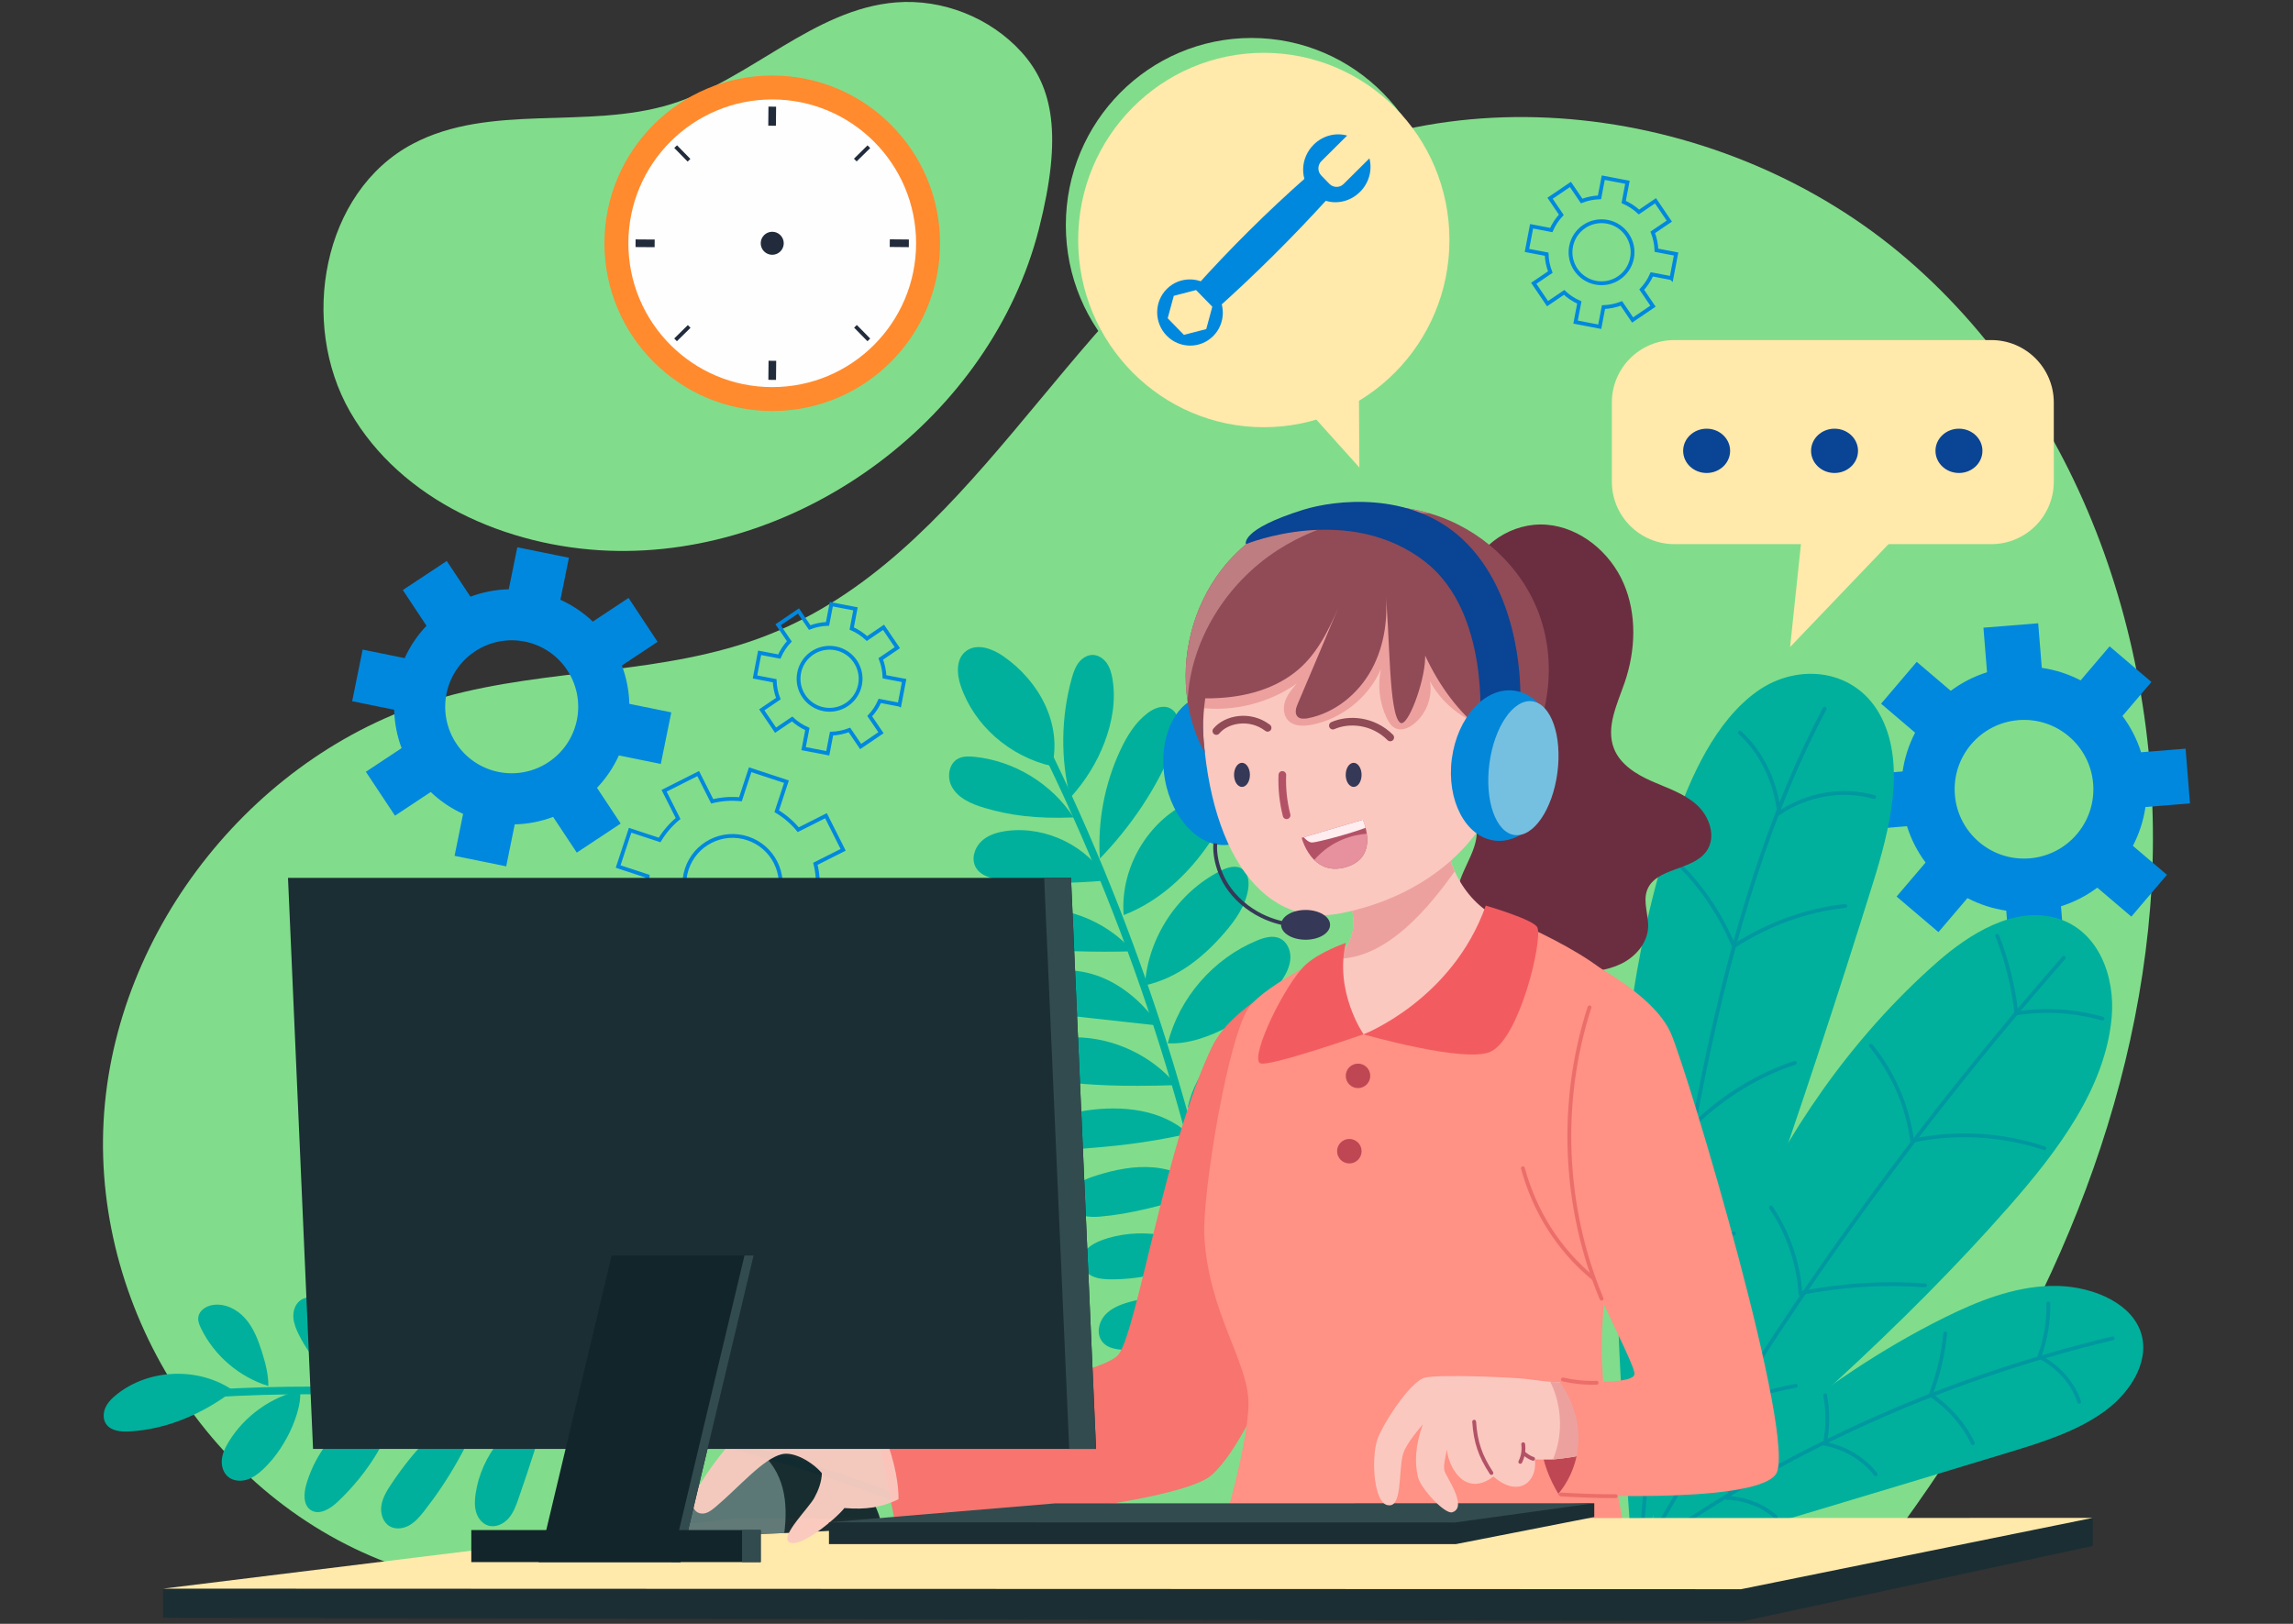 <svg width="600" height="425" viewBox="0 0 600 425" fill="none" xmlns="http://www.w3.org/2000/svg">
<rect x="0" y="0" width="600" height="425" fill="#333333" stroke="none"/>
<g clip-path="url(#clip0_884_1469)">
<path d="M490.92 408.216C529.008 358.524 557.628 299.832 562.632 237.42C567.636 175.008 546.54 108.852 499.152 67.932C451.764 27.012 377.1 16.98 325.092 51.852C277.812 83.556 253.488 145.716 200.448 166.38C173.712 176.796 143.712 174.732 116.088 182.472C67.356 196.128 29.844 242.904 27.108 293.436C24.372 343.968 56.592 394.524 106.08 410.64C228.948 407.94 351.816 405.252 490.92 408.216Z" fill="#81DD8B"/>
<path d="M271.848 59.916C259.344 108.984 209.964 145.956 159.36 144.132C132.6 143.16 104.928 130.968 91.596 107.748C78.264 84.528 84.312 50.208 107.964 37.668C128.28 26.904 153.672 34.044 175.644 27.24C196.368 20.82 212.88 2.34 234.504 0.624C246.648 -0.336 259.14 4.62 267.312 13.656C275.484 22.704 278.112 35.328 271.848 59.916Z" fill="#81DD8B"/>
<path d="M172.908 199.956L175.656 186.444L164.676 184.212C164.592 180.732 163.908 177.336 162.72 174.18L172.068 167.988L164.472 156.492L155.124 162.684C152.664 160.344 149.808 158.412 146.64 156.972L148.872 145.98L135.36 143.232L133.128 154.224C129.648 154.308 126.252 154.98 123.096 156.168L116.904 146.82L105.408 154.428L111.6 163.776C109.26 166.224 107.328 169.08 105.888 172.248L94.896 170.016L92.148 183.528L103.14 185.76C103.224 189.24 103.896 192.636 105.084 195.804L95.736 201.996L103.356 213.48L112.704 207.288C115.152 209.628 117.996 211.572 121.176 213.012L118.944 223.992L132.456 226.74L134.688 215.76C138.168 215.676 141.564 214.992 144.732 213.804L150.924 223.152L162.408 215.544L156.216 206.196C158.556 203.736 160.5 200.88 161.94 197.712L172.92 199.944L172.908 199.956ZM130.428 202.032C121.02 200.112 114.936 190.944 116.844 181.512C118.764 172.104 127.944 166.02 137.364 167.928C146.784 169.836 152.856 179.028 150.948 188.448C149.028 197.868 139.848 203.94 130.428 202.032Z" fill="#0088DE"/>
<path d="M218.496 245.508L221.628 236.016L213.912 233.472C214.152 230.952 213.948 228.456 213.36 226.08L220.62 222.42L216.132 213.492L208.872 217.152C207.3 215.256 205.416 213.624 203.244 212.316L205.788 204.588L196.296 201.456L193.752 209.184C191.232 208.944 188.736 209.136 186.36 209.724L182.7 202.464L173.772 206.964L177.432 214.224C175.548 215.784 173.904 217.68 172.596 219.84L164.88 217.296L161.748 226.788L169.464 229.332C169.224 231.852 169.416 234.348 170.004 236.736L162.744 240.396L167.244 249.312L174.504 245.652C176.064 247.536 177.948 249.192 180.12 250.5L177.576 258.216L187.068 261.348L189.612 253.632C192.132 253.872 194.628 253.668 197.016 253.08L200.676 260.34L209.592 255.852L205.932 248.592C207.828 247.02 209.472 245.136 210.78 242.976L218.496 245.52V245.508ZM187.74 243.372C181.128 241.188 177.528 234.06 179.712 227.448C181.896 220.836 189.024 217.236 195.636 219.42C202.248 221.604 205.848 228.732 203.664 235.344C201.48 241.968 194.352 245.556 187.74 243.372Z" stroke="#0088DE" stroke-miterlimit="10"/>
<path d="M235.368 184.44L236.58 178.116L231.444 177.132C231.384 175.5 231.048 173.928 230.472 172.452L234.804 169.512L231.192 164.184L226.86 167.124C225.696 166.044 224.364 165.156 222.864 164.496L223.848 159.348L217.524 158.136L216.54 163.284C214.908 163.344 213.336 163.668 211.872 164.244L208.932 159.912L203.604 163.524L206.544 167.856C205.464 169.008 204.576 170.352 203.916 171.84L198.768 170.856L197.556 177.18L202.704 178.164C202.764 179.796 203.088 181.368 203.664 182.844L199.332 185.784L202.944 191.112L207.276 188.172C208.428 189.252 209.772 190.14 211.26 190.8L210.276 195.936L216.6 197.148L217.584 192.012C219.216 191.952 220.788 191.616 222.264 191.052L225.204 195.384L230.52 191.772L227.58 187.44C228.66 186.276 229.56 184.944 230.208 183.444L235.344 184.428L235.368 184.44ZM215.544 185.628C211.14 184.788 208.248 180.528 209.1 176.124C209.94 171.72 214.2 168.84 218.604 169.68C223.008 170.52 225.888 174.78 225.048 179.184C224.196 183.588 219.948 186.468 215.544 185.628Z" stroke="#0088DE" stroke-miterlimit="10"/>
<path d="M573.048 210.276L571.896 195.948L560.244 196.884C559.152 193.416 557.484 190.212 555.372 187.392L562.956 178.488L552.012 169.164L544.428 178.068C541.284 176.436 537.864 175.32 534.264 174.792L533.328 163.128L519 164.28L519.936 175.944C516.468 177.036 513.264 178.692 510.444 180.804L501.54 173.22L492.216 184.176L501.12 191.76C499.488 194.892 498.372 198.312 497.844 201.912L486.18 202.848L487.332 217.176L498.996 216.24C500.088 219.708 501.744 222.912 503.856 225.744L496.272 234.648L507.228 243.96L514.812 235.056C517.944 236.688 521.364 237.816 524.964 238.344L525.9 249.996L540.228 248.844L539.292 237.192C542.76 236.1 545.964 234.432 548.796 232.32L557.7 239.904L567.012 228.96L558.108 221.376C559.74 218.232 560.868 214.812 561.396 211.212L573.048 210.276ZM531.072 224.652C521.088 225.456 512.328 218.016 511.524 208.02C510.72 198.036 518.172 189.276 528.156 188.472C538.14 187.668 546.9 195.12 547.704 205.104C548.508 215.112 541.056 223.848 531.072 224.652Z" fill="#0088DE"/>
<path d="M437.364 72.804L438.576 66.48L433.44 65.496C433.38 63.864 433.044 62.292 432.468 60.816L436.8 57.876L433.188 52.548L428.856 55.488C427.692 54.408 426.36 53.52 424.86 52.86L425.844 47.712L419.52 46.5L418.536 51.648C416.904 51.708 415.332 52.032 413.868 52.608L410.928 48.276L405.6 51.888L408.54 56.22C407.46 57.372 406.572 58.716 405.912 60.204L400.764 59.22L399.552 65.544L404.7 66.528C404.76 68.16 405.084 69.732 405.66 71.208L401.328 74.148L404.94 79.476L409.272 76.536C410.424 77.616 411.768 78.504 413.256 79.164L412.272 84.3L418.596 85.512L419.58 80.376C421.212 80.316 422.784 79.98 424.26 79.416L427.2 83.748L432.528 80.136L429.588 75.804C430.668 74.64 431.568 73.308 432.216 71.808L437.352 72.792L437.364 72.804ZM417.54 73.992C413.136 73.152 410.244 68.892 411.096 64.488C411.936 60.084 416.196 57.204 420.6 58.044C425.004 58.884 427.884 63.144 427.044 67.548C426.192 71.952 421.944 74.832 417.54 73.992Z" stroke="#0088DE" stroke-miterlimit="10"/>
<path d="M202.068 107.58C226.318 107.58 245.976 87.922 245.976 63.672C245.976 39.422 226.318 19.764 202.068 19.764C177.818 19.764 158.16 39.422 158.16 63.672C158.16 87.922 177.818 107.58 202.068 107.58Z" fill="#FF8B2E"/>
<path d="M202.068 101.316C222.858 101.316 239.712 84.462 239.712 63.672C239.712 42.882 222.858 26.028 202.068 26.028C181.278 26.028 164.424 42.882 164.424 63.672C164.424 84.462 181.278 101.316 202.068 101.316Z" fill="#FDFEFD"/>
<path d="M202.079 27.912L202.031 32.904" stroke="#212B3B" stroke-width="2" stroke-miterlimit="10"/>
<path d="M202.104 94.428L202.056 99.42" stroke="#212B3B" stroke-width="2" stroke-miterlimit="10"/>
<path d="M166.308 63.66L171.3 63.696" stroke="#212B3B" stroke-width="2" stroke-miterlimit="10"/>
<path d="M232.824 63.636L237.816 63.684" stroke="#212B3B" stroke-width="2" stroke-miterlimit="10"/>
<path d="M176.796 38.376L180.288 41.94" stroke="#212B3B" stroke-miterlimit="10"/>
<path d="M223.848 85.404L227.34 88.956" stroke="#212B3B" stroke-miterlimit="10"/>
<path d="M176.771 88.944L180.335 85.44" stroke="#212B3B" stroke-miterlimit="10"/>
<path d="M223.8 41.892L227.352 38.4" stroke="#212B3B" stroke-miterlimit="10"/>
<path d="M202.068 66.684C203.732 66.684 205.08 65.336 205.08 63.672C205.08 62.009 203.732 60.66 202.068 60.66C200.405 60.66 199.056 62.009 199.056 63.672C199.056 65.336 200.405 66.684 202.068 66.684Z" fill="#212B3B"/>
<path d="M421.764 126.06V105.36C421.764 96.324 429.084 89.004 438.12 89.004H521.052C530.088 89.004 537.408 96.324 537.408 105.36V126.06C537.408 135.096 530.088 142.416 521.052 142.416H438.12C429.084 142.404 421.764 135.084 421.764 126.06Z" fill="#FFE9AB"/>
<path d="M472.14 133.884L468.408 169.344L501.78 134.448L472.14 133.884Z" fill="#FFE9AB"/>
<path d="M446.568 123.792C449.961 123.792 452.712 121.197 452.712 117.996C452.712 114.795 449.961 112.2 446.568 112.2C443.175 112.2 440.424 114.795 440.424 117.996C440.424 121.197 443.175 123.792 446.568 123.792Z" fill="#0A4494"/>
<path d="M480.037 123.792C483.43 123.792 486.181 121.197 486.181 117.996C486.181 114.795 483.43 112.2 480.037 112.2C476.643 112.2 473.893 114.795 473.893 117.996C473.893 121.197 476.643 123.792 480.037 123.792Z" fill="#0A4494"/>
<path d="M512.592 123.792C515.985 123.792 518.736 121.197 518.736 117.996C518.736 114.795 515.985 112.2 512.592 112.2C509.199 112.2 506.448 114.795 506.448 117.996C506.448 121.197 509.199 123.792 512.592 123.792Z" fill="#0A4494"/>
<path d="M327.469 107.929C354.296 107.929 376.045 85.992 376.045 58.932C376.045 31.873 354.296 9.937 327.469 9.937C300.641 9.937 278.893 31.873 278.893 58.932C278.893 85.992 300.641 107.929 327.469 107.929Z" fill="#81DD8B"/>
<path d="M330.696 111.816C357.524 111.816 379.272 89.88 379.272 62.82C379.272 35.761 357.524 13.824 330.696 13.824C303.868 13.824 282.12 35.761 282.12 62.82C282.12 89.88 303.868 111.816 330.696 111.816Z" fill="#FFE9AB"/>
<path d="M317.484 75.732C314.148 72.312 308.712 72.252 305.34 75.6C301.968 78.948 301.944 84.432 305.28 87.852C308.616 91.272 314.052 91.332 317.424 87.984C320.796 84.636 320.82 79.152 317.484 75.732ZM309.792 87.648L305.544 83.292L307.14 77.424L312.972 75.912L317.22 80.268L315.636 86.124L309.804 87.636L309.792 87.648Z" fill="#0088DE"/>
<path d="M358.32 41.46L351.576 48.156C350.544 49.188 348.864 49.164 347.844 48.108L345.744 45.948C344.712 44.892 344.724 43.212 345.756 42.18L352.5 35.484C349.548 34.644 346.176 35.448 343.752 37.848C340.212 41.364 340.044 46.98 343.392 50.412C346.728 53.832 352.308 53.76 355.848 50.244C358.272 47.844 359.112 44.448 358.332 41.46H358.32Z" fill="#0088DE"/>
<path d="M318.287 80.928L312.731 75.228C321.851 65.064 331.535 55.452 341.759 46.416L347.315 52.116C338.123 62.22 328.451 71.82 318.287 80.928Z" fill="#0088DE"/>
<path d="M337.992 102.648L355.704 122.364L355.512 89.364L337.992 102.648Z" fill="#FFE9AB"/>
<path d="M431.112 404.448C436.296 376.74 443.496 349.128 455.412 322.932C467.328 296.736 484.116 271.92 506.724 251.964C515.268 244.416 526.944 237.108 538.068 240.276C549.216 243.456 553.512 255.72 552.552 266.304C550.884 284.772 538.452 301.272 525.456 316.032C497.916 347.316 466.008 375.312 431.112 404.448Z" fill="#00B09C"/>
<path d="M540.024 250.68C499.368 297.024 463.524 347.388 433.212 400.74" stroke="#0098A0" stroke-miterlimit="10" stroke-linecap="round"/>
<path d="M522.588 244.885C525.156 251.413 526.848 258.277 527.616 265.237C535.116 264.049 542.88 264.517 550.164 266.605" stroke="#0098A0" stroke-miterlimit="10" stroke-linecap="round"/>
<path d="M489.564 273.696C495.384 280.812 499.152 289.524 500.34 298.572C511.776 296.136 523.872 296.82 534.936 300.516" stroke="#0098A0" stroke-miterlimit="10" stroke-linecap="round"/>
<path d="M463.379 315.996C467.867 322.668 470.567 330.48 471.119 338.46C481.823 336.312 492.815 335.616 503.711 336.408" stroke="#0098A0" stroke-miterlimit="10" stroke-linecap="round"/>
<path d="M447.18 355.56C449.712 359.232 451.464 363.42 452.268 367.776C457.956 365.508 463.884 363.804 469.92 362.7" stroke="#0098A0" stroke-miterlimit="10" stroke-linecap="round"/>
<path d="M422.988 410.64C448.752 386.316 475.14 361.56 508.716 344.88C517.32 340.608 526.716 336.816 536.592 336.552C546.468 336.288 556.872 340.428 559.92 347.988C562.896 355.368 558.12 363.912 550.8 369.288C543.48 374.676 534.048 377.58 524.892 380.352C491.556 390.468 458.22 400.572 422.988 410.64Z" fill="#00B09C"/>
<path d="M552.792 350.28C507.06 361.224 464.112 380.928 427.836 407.604" stroke="#0098A0" stroke-miterlimit="10" stroke-linecap="round"/>
<path d="M535.979 341.148C536.075 345.864 535.283 350.592 533.627 355.08C538.643 357.672 542.459 361.992 544.055 366.888" stroke="#0098A0" stroke-miterlimit="10" stroke-linecap="round"/>
<path d="M509.004 348.996C508.464 354.456 507.168 359.868 505.176 365.064C510.036 368.364 513.888 372.768 516.252 377.736" stroke="#0098A0" stroke-miterlimit="10" stroke-linecap="round"/>
<path d="M477.576 365.172C478.368 369.372 478.344 373.68 477.492 377.868C482.88 378.912 487.752 381.84 490.8 385.86" stroke="#0098A0" stroke-miterlimit="10" stroke-linecap="round"/>
<path d="M453.252 384.852C453.576 386.28 453.3 389.616 452.196 392.04C456.876 392.28 461.424 394.104 464.688 397.056" stroke="#0098A0" stroke-miterlimit="10" stroke-linecap="round"/>
<path d="M427.26 410.64C450.168 351.864 471.156 291.9 490.14 230.976C494.496 217.02 498.6 200.496 492.396 187.968C485.94 174.912 470.448 173.28 459.732 180.972C449.016 188.664 442.296 203.028 437.508 217.452C416.16 281.664 423.636 354.204 427.26 410.64Z" fill="#00B09C"/>
<path d="M477.456 185.472C449.748 237.612 436.884 314.22 428.856 409.248" stroke="#0098A0" stroke-miterlimit="10" stroke-linecap="round"/>
<path d="M439.944 226.872C445.596 232.5 450.264 239.592 453.696 247.644C462.708 241.8 472.68 238.188 482.856 237.108" stroke="#0098A0" stroke-miterlimit="10" stroke-linecap="round"/>
<path d="M427.356 275.124C433.512 280.332 439.056 286.632 443.844 293.772C451.476 286.572 460.308 281.244 469.632 278.184" stroke="#0098A0" stroke-miterlimit="10" stroke-linecap="round"/>
<path d="M427.044 323.988C430.56 326.664 433.68 330.121 436.2 334.141C441.516 329.317 447.444 325.489 453.696 322.812" stroke="#0098A0" stroke-miterlimit="10" stroke-linecap="round"/>
<path d="M455.279 191.76C460.823 196.728 464.615 204.493 465.539 212.784C473.051 207.793 482.087 206.28 490.427 208.608" stroke="#0098A0" stroke-miterlimit="10" stroke-linecap="round"/>
<path d="M274.704 198.372C299.688 250.14 316.632 305.784 324.744 362.7" stroke="#00B09C" stroke-width="2" stroke-miterlimit="10" stroke-linecap="round"/>
<path d="M275.28 200.52C264.168 198.012 254.868 189.816 251.376 179.472C250.32 176.352 250.092 172.272 252.936 170.292C255.792 168.3 259.74 169.812 262.512 171.732C272.112 178.38 277.932 189.648 275.28 200.52Z" fill="#00B09C"/>
<path d="M280.044 208.8C277.488 198.612 277.62 187.752 280.416 177.624C280.812 176.196 281.28 174.744 282.156 173.544C283.032 172.344 284.4 171.408 285.888 171.408C287.376 171.408 288.744 172.332 289.596 173.544C290.448 174.756 290.844 176.232 291.096 177.696C292.032 183.228 291.036 188.952 289.056 194.208C287.064 199.464 284.124 204.288 280.044 208.8Z" fill="#00B09C"/>
<path d="M287.796 224.712C287.172 215.004 289.032 205.152 293.148 196.344C294.852 192.696 297.012 189.144 300.216 186.684C301.896 185.388 304.188 184.428 306.108 185.34C307.608 186.06 308.436 187.776 308.508 189.444C308.592 191.112 308.052 192.732 307.464 194.292C303.108 205.956 295.764 216.48 287.796 224.712Z" fill="#00B09C"/>
<path d="M294.024 239.508C293.1 227.892 299.592 216.024 309.864 210.54C312.084 209.352 314.904 208.476 317.016 209.856C318.696 210.948 319.32 213.192 319.02 215.172C318.72 217.152 317.652 218.916 316.524 220.572C310.884 228.888 303.312 235.908 294.024 239.508Z" fill="#00B09C"/>
<path d="M299.58 257.904C300.36 245.4 308.172 233.58 319.344 227.928C321.12 227.028 323.328 226.308 324.996 227.388C326.616 228.444 326.892 230.712 326.616 232.62C325.968 237 323.304 240.792 320.4 244.14C314.844 250.56 308.148 255.984 299.58 257.904Z" fill="#00B09C"/>
<path d="M305.556 273.048C308.604 261.096 317.556 250.812 328.968 246.132C330.852 245.364 333.024 244.74 334.884 245.592C336.72 246.432 337.704 248.592 337.656 250.62C337.608 252.648 336.708 254.556 335.628 256.272C332.352 261.492 327.36 265.464 321.948 268.416C316.524 271.368 310.668 273.372 305.556 273.048Z" fill="#00B09C"/>
<path d="M280.933 213.948C275.233 205.14 265.405 199.128 254.965 198.072C253.513 197.928 251.977 197.88 250.693 198.564C248.269 199.848 247.741 203.352 249.001 205.788C250.633 208.944 254.269 210.456 257.677 211.464C264.157 213.372 270.925 214.344 280.933 213.948Z" fill="#00B09C"/>
<path d="M289.824 230.412C284.628 221.52 273.9 216.204 263.676 217.44C261.192 217.74 258.636 218.448 256.812 220.164C254.988 221.88 254.1 224.784 255.3 226.968C256.656 229.416 259.836 230.052 262.632 230.34C270.876 231.204 279.204 231.396 289.824 230.412Z" fill="#00B09C"/>
<path d="M296.46 248.976C289.296 240.756 277.872 236.472 267.072 237.972C265.272 238.224 263.448 238.644 261.984 239.724C260.532 240.804 259.536 242.664 259.944 244.428C260.304 245.94 261.624 247.092 263.076 247.656C264.528 248.22 266.124 248.304 267.672 248.388C276.984 248.844 286.296 249.3 296.46 248.976Z" fill="#00B09C"/>
<path d="M303.385 268.452C299.677 263.268 294.877 258.708 289.057 256.128C283.225 253.536 276.289 253.092 270.505 255.756C268.837 256.524 267.145 257.748 266.833 259.548C266.533 261.324 267.757 263.076 269.329 263.964C270.889 264.852 272.737 265.068 274.525 265.26C281.761 266.064 288.997 266.868 303.385 268.452Z" fill="#00B09C"/>
<path d="M307.848 284.004C301.428 276.288 291.528 271.596 281.496 271.488C278.856 271.464 276.06 271.788 273.924 273.36C271.788 274.932 270.624 278.052 271.98 280.332C273.336 282.612 276.384 283.092 279.024 283.32C285.732 283.908 292.428 284.496 307.848 284.004Z" fill="#00B09C"/>
<path d="M310.992 296.724C304.044 290.316 293.616 289.26 284.268 290.64C281.856 291 279.312 291.564 277.56 293.268C275.808 294.972 275.328 298.176 277.164 299.772C278.52 300.948 280.524 300.864 282.312 300.72C290.7 300.048 299.088 299.364 310.992 296.724Z" fill="#00B09C"/>
<path d="M315.444 312.084C312.168 308.148 307.068 306.012 301.968 305.544C296.868 305.076 291.732 306.12 286.848 307.668C284.952 308.268 283.02 308.988 281.604 310.38C280.188 311.772 279.408 314.004 280.248 315.792C281.448 318.372 284.952 318.66 287.784 318.42C295.812 317.736 303.72 315.66 315.444 312.084Z" fill="#00B09C"/>
<path d="M319.105 328.429C309.637 323.269 298.045 320.845 287.989 324.709C285.493 325.669 282.793 327.577 282.961 330.253C283.069 331.909 284.353 333.325 285.853 334.021C287.365 334.717 289.069 334.825 290.737 334.837C299.197 334.873 307.477 332.569 319.105 328.429Z" fill="#00B09C"/>
<path d="M320.785 343.104C312.961 339.252 303.697 338.424 295.309 340.824C292.969 341.496 290.593 342.468 289.009 344.328C287.425 346.188 286.897 349.116 288.361 351.072C289.873 353.088 292.765 353.328 295.285 353.268C302.569 353.052 309.769 351.66 320.785 343.104Z" fill="#00B09C"/>
<path d="M310.789 289.812C312.913 280.308 320.065 272.088 329.185 268.656C331.549 267.768 334.129 267.18 336.601 267.708C339.073 268.236 341.377 270.12 341.785 272.604C342.097 274.56 341.209 276.564 339.865 278.028C338.521 279.492 336.769 280.488 335.017 281.424C328.345 284.988 321.325 287.88 310.789 289.812Z" fill="#00B09C"/>
<path d="M314.279 307.908C317.699 296.4 327.383 286.968 338.975 283.848C340.427 283.452 342.095 283.2 343.319 284.052C345.071 285.276 344.831 287.964 343.979 289.92C341.855 294.768 337.331 298.128 332.663 300.624C328.007 303.12 322.979 305.016 314.279 307.908Z" fill="#00B09C"/>
<path d="M317.316 321.204C319.26 316.536 322.884 312.672 327.192 310.008C331.488 307.344 336.432 305.844 341.448 305.136C343.284 304.884 345.192 304.74 346.956 305.316C348.72 305.892 350.304 307.356 350.508 309.192C350.688 310.692 349.92 312.192 348.816 313.236C347.712 314.28 346.308 314.928 344.904 315.492C337.032 318.684 328.524 319.848 317.316 321.204Z" fill="#00B09C"/>
<path d="M320.82 337.272C327.108 327.528 337.368 319.608 348.948 319.14C351.876 319.02 355.416 319.824 356.34 322.608C356.928 324.372 356.148 326.364 354.828 327.672C353.508 328.98 351.744 329.712 349.98 330.3C340.14 333.564 328.716 333.24 320.82 337.272Z" fill="#00B09C"/>
<path d="M49.188 365.112C119.232 359.82 190.536 372.036 254.82 400.344" stroke="#00B09C" stroke-width="2" stroke-miterlimit="10" stroke-linecap="round"/>
<path d="M61.055 363.948C52.115 357.732 39.107 358.14 30.587 364.92C29.399 365.856 28.283 366.936 27.635 368.316C26.987 369.684 26.903 371.4 27.743 372.66C28.955 374.496 31.535 374.76 33.731 374.652C43.871 374.136 53.387 369.828 61.055 363.948Z" fill="#00B09C"/>
<path d="M78.48 363.912C70.872 365.676 64.032 370.572 59.928 377.208C59.04 378.636 58.272 380.172 58.068 381.84C57.864 383.508 58.332 385.32 59.592 386.436C60.888 387.588 62.844 387.78 64.5 387.3C66.168 386.808 67.596 385.728 68.856 384.54C75.732 378.084 79.2 367.848 78.48 363.912Z" fill="#00B09C"/>
<path d="M104.916 365.1C93.276 367.752 83.424 377.076 80.136 388.548C79.464 390.888 79.296 393.924 81.348 395.244C83.568 396.66 86.412 394.896 88.32 393.096C96.408 385.476 102.336 375.888 104.916 365.1Z" fill="#00B09C"/>
<path d="M127.619 365.94C116.963 370.104 108.719 378.888 102.383 388.416C101.231 390.144 100.103 391.98 99.791 394.044C99.479 396.108 100.199 398.448 101.999 399.48C103.571 400.38 105.611 400.08 107.183 399.168C108.755 398.256 109.943 396.828 111.059 395.4C117.347 387.36 122.459 378.48 127.619 365.94Z" fill="#00B09C"/>
<path d="M143.039 368.304C133.319 371.724 125.867 380.856 124.439 391.056C124.211 392.652 124.139 394.308 124.607 395.844C125.075 397.38 126.191 398.796 127.727 399.276C129.647 399.876 131.771 398.88 133.091 397.368C134.411 395.856 135.095 393.9 135.743 392.004C138.503 383.988 141.251 375.972 143.039 368.304Z" fill="#00B09C"/>
<path d="M156.996 369.936C153.612 374.244 150.192 378.6 147.912 383.58C145.632 388.56 144.552 394.296 146.052 399.552C146.496 401.1 147.396 402.792 148.98 403.044C150.36 403.272 151.644 402.288 152.604 401.268C156.108 397.584 158.172 392.712 159.12 387.732C160.068 382.74 159.984 377.616 156.996 369.936Z" fill="#00B09C"/>
<path d="M181.309 374.688C177.265 376.404 174.025 379.668 171.697 383.388C169.369 387.108 167.869 391.284 166.561 395.472C166.033 397.152 165.529 398.88 165.649 400.644C165.769 402.396 166.609 404.208 168.181 405C170.053 405.948 172.429 405.181 173.917 403.705C175.405 402.229 176.185 400.188 176.809 398.196C178.993 391.296 179.965 384.012 181.309 374.688Z" fill="#00B09C"/>
<path d="M70.211 362.748C62.603 360.408 56.063 354.804 52.595 347.652C52.151 346.74 51.743 345.744 51.887 344.736C52.115 343.02 53.843 341.868 55.547 341.568C58.727 340.992 61.991 342.624 64.139 345.036C66.287 347.448 67.487 350.532 68.471 353.604C69.455 356.676 70.271 359.844 70.211 362.748Z" fill="#00B09C"/>
<path d="M92.604 364.656C86.46 361.092 81.396 355.704 78.216 349.356C77.496 347.916 76.872 346.404 76.764 344.808C76.656 343.212 77.172 341.496 78.408 340.476C79.776 339.348 81.78 339.264 83.436 339.888C85.092 340.512 86.448 341.736 87.636 343.044C92.088 347.916 94.776 354.348 92.604 364.656Z" fill="#00B09C"/>
<path d="M116.568 365.136C108.18 360.192 102.948 350.34 103.548 340.62C103.632 339.312 103.944 337.812 105.108 337.224C105.996 336.78 107.112 337.056 107.904 337.656C108.696 338.256 109.224 339.132 109.716 339.996C113.4 346.428 115.992 353.484 116.568 365.136Z" fill="#00B09C"/>
<path d="M137.856 366.828C131.04 362.856 126.516 355.2 126.336 347.304C126.276 344.712 126.924 341.712 129.228 340.512C130.86 339.672 132.912 340.02 134.46 341.016C136.008 342.012 137.112 343.548 138.048 345.132C141.948 351.768 143.232 359.88 137.856 366.828Z" fill="#00B09C"/>
<path d="M155.052 370.596C151.62 368.772 149.412 365.16 148.44 361.392C147.468 357.624 147.612 353.676 147.864 349.8C148.008 347.52 148.224 345.156 149.352 343.164C150.48 341.172 152.808 339.684 155.028 340.224C157.38 340.8 158.676 343.308 159.42 345.612C162 353.7 161.28 362.772 155.052 370.596Z" fill="#00B09C"/>
<path d="M174.204 373.728C168.912 365.952 168.588 355.092 173.388 347.004C174.336 345.408 175.812 343.764 177.648 343.956C179.34 344.136 180.444 345.804 181.128 347.364C184.908 356.016 183.06 366.816 174.204 373.728Z" fill="#00B09C"/>
<path d="M345.06 277.008L338.892 255.996C338.892 255.996 322.308 263.16 317.04 274.164C305.112 299.124 297.6 347.628 292.764 354.396C287.928 361.164 228.408 369.228 228.408 369.228L234.504 399.912C234.504 399.912 307.296 394.668 317.04 386.064C330.24 374.412 346.164 323.736 346.164 323.736L345.06 277.008Z" fill="#F7746F"/>
<path d="M384.516 151.044C386.592 142.44 395.868 136.608 404.688 137.328C413.508 138.048 421.284 144.516 424.824 152.628C428.352 160.74 428.004 170.208 425.136 178.584C423.192 184.248 420.132 190.32 422.316 195.9C423.936 200.052 428.088 202.632 432.168 204.444C436.248 206.244 440.652 207.636 443.964 210.624C447.276 213.612 449.124 218.88 446.652 222.6C443.088 227.988 433.2 226.956 430.98 233.016C429.84 236.1 431.448 239.508 431.256 242.796C431.028 246.924 427.896 250.464 424.176 252.264C420.456 254.064 416.22 254.424 412.08 254.52C404.808 254.7 397.224 254.088 390.924 250.464C384.624 246.828 379.992 239.484 381.504 232.368C382.74 226.536 387.804 221.136 386.04 215.448C384.768 211.332 380.448 209.124 377.352 206.124C370.8 199.776 369.768 189.312 372.42 180.588C375.048 171.852 381.264 164.568 384.516 151.044Z" fill="#6B2E40"/>
<path d="M393.492 240.792C383.124 256.812 364.752 274.848 358.2 273.972C352.788 273.252 347.256 265.656 347.256 252.252C348.012 251.952 348.768 251.508 349.5 250.956C351.096 249.72 352.524 247.896 353.364 245.748C353.58 245.22 353.76 244.644 353.88 244.068C354.72 240.312 353.688 236.004 351.384 233.448C351.264 233.316 351.156 233.184 351.036 233.064C359.808 225.096 368.568 219.456 377.316 213.816C377.652 219.072 378.756 223.932 380.676 228.096C381.12 229.08 381.612 230.016 382.152 230.904C384.96 235.584 389.004 239.112 393.492 240.792Z" fill="#FAC8BF"/>
<path d="M380.652 228.072C374.208 237.012 363.072 251.148 349.476 250.944C351.072 249.708 352.5 247.884 353.34 245.736C353.556 245.208 353.736 244.632 353.856 244.056C354.696 240.3 353.664 235.992 351.36 233.436C351.24 233.304 351.132 233.172 351.012 233.052C359.784 225.084 368.544 219.444 377.292 213.804C377.628 219.06 378.744 223.92 380.652 228.072Z" fill="#EDA19F"/>
<path d="M389.688 238.284C389.688 238.284 374.868 269.808 357.192 270.66C347.088 271.152 348.78 249.372 348.78 249.372C348.78 249.372 331.92 257.28 327.06 263.316C321.456 270.264 314.532 312.516 315.132 323.568C316.212 343.488 326.688 356.484 326.688 367.308C326.688 378.132 318.828 404.124 318.828 404.124L425.94 403.836C425.94 403.836 420.288 380.784 419.184 356.328C418.08 331.872 430.548 277.236 426.048 261.84C422.856 251.016 389.688 238.284 389.688 238.284Z" fill="#FF9185"/>
<path d="M356.796 270.708C356.796 270.708 380.016 261.756 388.776 237.024C388.776 237.024 401.472 240.684 402.288 242.772C403.656 246.264 397.68 271.428 390.156 275.196C383.688 278.436 356.796 270.708 356.796 270.708Z" fill="#F25C61"/>
<path d="M356.796 270.684C356.796 270.684 349.152 259.728 352.14 246.78C352.14 246.78 345.372 249.108 341.724 252.408C336.372 257.256 327.084 276.36 329.676 278.244C331.476 279.54 356.796 270.684 356.796 270.684Z" fill="#F25C61"/>
<path d="M355.345 284.784C357.114 284.784 358.549 283.349 358.549 281.58C358.549 279.81 357.114 278.376 355.345 278.376C353.575 278.376 352.141 279.81 352.141 281.58C352.141 283.349 353.575 284.784 355.345 284.784Z" fill="#BF4753"/>
<path d="M353.076 304.5C354.845 304.5 356.28 303.066 356.28 301.296C356.28 299.527 354.845 298.092 353.076 298.092C351.306 298.092 349.872 299.527 349.872 301.296C349.872 303.066 351.306 304.5 353.076 304.5Z" fill="#BF4753"/>
<path d="M315.024 182.052C322.548 180.732 330.18 188.388 332.064 199.152C333.948 209.916 329.376 219.708 321.852 221.028C314.328 222.348 306.696 214.692 304.812 203.928C302.928 193.164 307.5 183.372 315.024 182.052Z" fill="#0387D9"/>
<path d="M395.688 194.172C399.048 167.424 383.616 143.4 361.212 140.508C338.82 137.628 314.58 156.756 314.58 183.72C314.58 220.044 329.076 243.288 350.796 239.04C371.64 234.972 392.328 220.92 395.688 194.172Z" fill="#FAC8BF"/>
<path d="M391.5 190.752C384.228 189.54 377.64 184.8 374.172 178.296C374.928 182.472 373.176 187.02 369.792 189.588C368.508 190.572 366.78 191.292 365.292 190.68C364.14 190.212 363.408 189.06 362.868 187.944C360.96 183.984 360.42 179.388 361.356 175.092C358.152 182.508 351.132 188.148 343.2 189.696C341.04 190.116 338.508 190.128 337.02 188.508C335.796 187.176 335.7 185.1 336.312 183.396C336.924 181.692 338.136 180.276 339.312 178.908C331.908 184.116 322.512 186.408 313.548 185.184C316.536 172.884 324.024 161.496 334.824 154.884C345.624 148.284 359.772 146.928 371.16 152.448C382.548 157.968 390.42 170.64 389.184 183.252" fill="#EDA19F"/>
<path d="M392.64 206.556C391.872 202.128 390.456 197.028 388.524 191.7C381.696 186.624 376.536 179.364 372.924 171.6C372.9 171.888 372.9 172.14 372.9 172.428C372.732 178.608 368.364 190.404 366.432 189.18C363.288 187.224 363.768 165.756 362.436 154.044C363.348 161.244 362.376 168.816 358.92 175.2C355.464 181.584 349.308 186.624 342.192 187.992C341.256 188.16 340.152 188.22 339.504 187.536C338.712 186.66 339.108 185.292 339.564 184.224C343.14 175.8 346.704 167.412 350.22 158.988C347.436 165.48 344.232 171.828 338.76 176.028C332.64 180.768 324.468 182.856 315.372 182.772C314.58 188.22 314.724 193.116 315.288 197.208C312.96 192.9 311.46 188.304 310.752 183.624C308.904 171.576 312.168 158.904 319.488 149.292C329.64 135.96 347.76 129.216 364.152 132.648C367.668 132.852 371.1 133.44 374.364 134.436C387.492 138.372 398.148 148.272 402.72 160.692C408.432 176.184 404.316 194.844 392.64 206.556Z" fill="#904B57"/>
<path d="M374.352 134.412C360.312 133.476 346.056 136.392 334.284 144C320.868 152.652 311.4 167.784 310.752 183.612C308.904 171.564 312.168 158.892 319.488 149.28C329.64 135.948 347.76 129.204 364.152 132.636C367.656 132.828 371.088 133.428 374.352 134.412Z" fill="#BD7D81"/>
<path d="M387.265 189.228C387.265 189.228 389.773 160.404 373.165 147.228C353.065 131.292 326.017 142.416 326.017 142.416C326.017 142.416 324.385 138.612 341.029 133.416C349.177 130.872 368.965 128.388 382.573 141.012C398.797 156.06 397.813 182.436 397.813 182.436L387.265 189.228Z" fill="#0A4494"/>
<path d="M379.896 198.576C381.324 187.74 388.62 179.76 396.192 180.756C403.764 181.752 408.756 191.34 407.328 202.176C405.9 213.012 398.604 220.992 391.032 219.996C383.46 219 378.468 209.412 379.896 198.576Z" fill="#0387D9"/>
<path d="M389.724 199.872C390.996 190.2 396.012 182.892 400.92 183.54C405.84 184.188 408.792 192.54 407.52 202.212C406.248 211.884 401.232 219.192 396.324 218.544C391.404 217.896 388.452 209.544 389.724 199.872Z" fill="#75C0E0"/>
<path d="M363.78 193.008C359.256 188.484 352.932 188.076 348.768 189.912" stroke="#904B57" stroke-width="2" stroke-miterlimit="10" stroke-linecap="round"/>
<path d="M331.691 190.488C327.011 186.936 320.891 188.196 318.275 191.328" stroke="#904B57" stroke-width="2" stroke-miterlimit="10" stroke-linecap="round"/>
<path d="M335.544 202.812C335.4 206.352 335.772 209.904 336.66 213.372" stroke="#B35267" stroke-width="2" stroke-miterlimit="10" stroke-linecap="round"/>
<path d="M354.203 205.956C355.35 205.956 356.279 204.543 356.279 202.8C356.279 201.057 355.35 199.644 354.203 199.644C353.057 199.644 352.127 201.057 352.127 202.8C352.127 204.543 353.057 205.956 354.203 205.956Z" fill="#363857"/>
<path d="M324.984 205.956C326.131 205.956 327.06 204.543 327.06 202.8C327.06 201.057 326.131 199.644 324.984 199.644C323.838 199.644 322.908 201.057 322.908 202.8C322.908 204.543 323.838 205.956 324.984 205.956Z" fill="#363857"/>
<path d="M352.296 226.908C348.42 228.084 345.708 226.86 343.896 225.072C341.46 222.684 340.608 219.276 340.608 219.276L341.124 219.132L356.604 214.548C356.604 214.548 356.988 215.388 357.324 216.648C357.456 217.116 357.564 217.644 357.636 218.22C358.068 221.256 357.54 225.324 352.296 226.908Z" fill="#B35267"/>
<path d="M357.325 216.648C353.269 218.22 344.521 220.5 343.333 220.5C342.541 220.5 341.725 219.792 341.137 219.132L356.617 214.548C356.617 214.548 357.001 215.388 357.325 216.648Z" fill="#FFEDEF"/>
<path d="M352.296 226.908C348.42 228.084 345.708 226.86 343.896 225.072C348.468 219.828 354.121 218.484 357.637 218.208C358.069 221.256 357.541 225.324 352.296 226.908Z" fill="#E6919D"/>
<path d="M339.108 242.052C339.108 242.052 331.716 242.124 324.984 236.28C318.528 230.664 317.772 223.68 317.988 220.74" stroke="#363857" stroke-miterlimit="10"/>
<path d="M341.628 245.952C345.167 245.952 348.036 244.206 348.036 242.052C348.036 239.898 345.167 238.152 341.628 238.152C338.089 238.152 335.22 239.898 335.22 242.052C335.22 244.206 338.089 245.952 341.628 245.952Z" fill="#363857"/>
<path d="M42.672 415.788V423.408L456.228 424.284L547.632 404.604V397.26L42.672 415.788Z" fill="#1B2E34"/>
<path d="M191.976 397.392L547.632 397.26L455.58 415.932L42.672 415.788L191.976 397.392Z" fill="#FFE9AB"/>
<g opacity="0.95">
<path d="M230.748 399.384C223.044 400.332 214.356 400.932 205.224 401.244C196.38 401.592 187.128 401.712 177.804 401.712C180.048 394.032 185.04 387.084 191.892 382.98C194.004 381.72 196.308 380.7 198.72 380.04C204.024 378.552 209.772 378.624 214.956 380.508C222.468 383.268 229.296 391.512 230.748 399.384Z" fill="#12252B"/>
<path d="M205.224 401.244C196.38 401.592 187.128 401.712 177.804 401.712C180.048 394.032 185.04 387.084 191.892 382.98C194.004 381.72 196.308 380.7 198.72 380.04C201.756 382.248 203.808 385.752 204.78 389.448C205.788 393.288 205.704 397.332 205.224 401.244Z" fill="#597375"/>
<path d="M235.104 392.4C230.508 394.56 226.68 395.148 220.956 394.692C218.964 397.296 208.944 405.744 206.364 403.5C204.372 401.772 211.62 394.704 213.084 392.016C214.14 390.072 214.992 387.876 215.052 385.572C212.592 382.632 207.696 379.812 204.54 380.604C199.62 381.84 193.584 389.016 187.428 394.236C186.576 394.956 185.712 395.688 184.692 396C183.672 396.312 182.484 396.108 181.8 395.184C180.6 393.564 181.584 391.08 182.64 389.328C188.304 379.992 195.576 372 203.892 365.976C214.284 367.26 221.352 369.864 230.736 374.04C233.256 379.572 235.188 386.904 235.104 392.4Z" fill="#FAC8BF"/>
</g>
<path d="M216.912 398.424V404.136H380.928L417.168 397.032V393.432L216.912 398.424Z" fill="#1B2E34"/>
<path d="M276.12 393.468L417.168 393.432L380.664 398.472L216.912 398.424L276.12 393.468Z" fill="#324B4F"/>
<path d="M408.18 361.92C408.18 361.92 396.912 373.092 407.976 391.332C407.976 391.332 417.732 389.448 418.608 378C419.16 370.68 408.18 361.92 408.18 361.92Z" fill="#BF4753"/>
<path d="M414.852 380.328C414.48 381 409.764 381.648 406.356 381.984C405.48 382.044 402.204 381.96 401.604 381.984C402.132 385.824 400.08 388.44 397.932 388.968C395.292 389.64 392.58 388.08 390.804 386.448C388.224 388.404 385.74 388.932 383.376 387.696C380.988 386.46 378.9 382.86 378.624 379.356C378.108 381.72 377.652 383.772 377.976 384.948C378.408 386.556 384.192 394.464 380.016 395.796C378.096 396.408 371.76 389.592 371.04 386.604C370.14 382.86 370.296 378.42 372.288 372.792C368.652 377.148 367.368 379.308 366.984 381.144C365.988 385.86 366.768 394.248 363.444 393.972C359.484 393.972 358.74 382.008 360.36 376.884C361.524 373.188 368.904 361.536 372.876 360.552C376.548 359.64 396.492 360.456 400.236 361.008C402.108 361.296 403.968 361.488 405.684 361.644C410.388 362.052 414.108 362.028 414.312 362.196C416.64 364.668 415.872 378.336 414.852 380.328Z" fill="#FAC8BF"/>
<path d="M414.852 380.328C414.48 381 409.764 381.648 406.356 381.984C407.172 379.992 407.748 377.94 408 375.84C408.624 371.004 407.796 366.012 405.672 361.656C410.376 362.064 414.096 362.04 414.3 362.208C416.64 364.668 415.872 378.336 414.852 380.328Z" fill="#EDA19F"/>
<path d="M385.74 372.096C386.1 377.448 387.312 381.024 390.252 385.512" stroke="#B35267" stroke-miterlimit="10" stroke-linecap="round"/>
<path d="M401.16 381.804C400.368 381.588 399.252 380.844 398.652 380.28" stroke="#B35267" stroke-miterlimit="10" stroke-linecap="round"/>
<path d="M398.568 377.988C398.784 379.56 398.52 381.18 397.812 382.608" stroke="#B35267" stroke-miterlimit="10" stroke-linecap="round"/>
<path d="M437.196 270.384C434.064 263.208 424.536 256.548 415.632 251.628C415.344 251.796 415.056 251.952 414.768 252.132C409.704 255.384 405.504 259.86 401.604 264.396C401.436 264.588 401.28 264.804 401.124 264.996C403.584 281.208 406.692 301.812 407.82 309.468C410.184 325.476 427.92 356.4 427.68 359.64C427.44 362.88 407.82 361.2 407.82 361.2C415.656 372.096 413.856 383.676 407.7 391.044C407.7 391.044 458.496 393.948 464.616 385.944C470.736 377.952 441.768 280.872 437.196 270.384Z" fill="#FF9185"/>
<path d="M415.92 263.64C407.916 288.36 409.056 315.924 419.076 339.9" stroke="#EB6E6A" stroke-miterlimit="10" stroke-linecap="round"/>
<path d="M398.484 305.748C401.616 317.172 407.796 327.024 416.916 334.572" stroke="#EB6E6A" stroke-miterlimit="10" stroke-linecap="round"/>
<path d="M408.948 361.044C411.84 361.704 414.816 361.992 417.78 361.896" stroke="#EB6E6A" stroke-miterlimit="10" stroke-linecap="round"/>
<path d="M422.771 391.596C417.311 391.596 413.795 391.428 408.479 391.152" stroke="#EB6E6A" stroke-miterlimit="10" stroke-linecap="round"/>
<path d="M81.912 379.212L75.36 229.764H280.248L286.8 379.212H81.912Z" fill="#1B2E34"/>
<path d="M279.78 379.212L273.228 229.764H280.248L286.8 379.212H279.78Z" fill="#324B4F"/>
<path d="M140.94 408.84L160.056 328.584H197.196L178.08 408.84H140.94Z" fill="#12252B"/>
<path d="M175.692 408.84L194.808 328.584H197.196L178.08 408.84H175.692Z" fill="#324B4F"/>
<path d="M199.056 400.452H123.324V408.84H199.056V400.452Z" fill="#12252B"/>
<path d="M199.056 400.452H194.172V408.84H199.056V400.452Z" fill="#324B4F"/>
</g>
<defs>
<clipPath id="clip0_884_1469">
<rect width="600" height="424.8" fill="white"/>
</clipPath>
</defs>
</svg>
